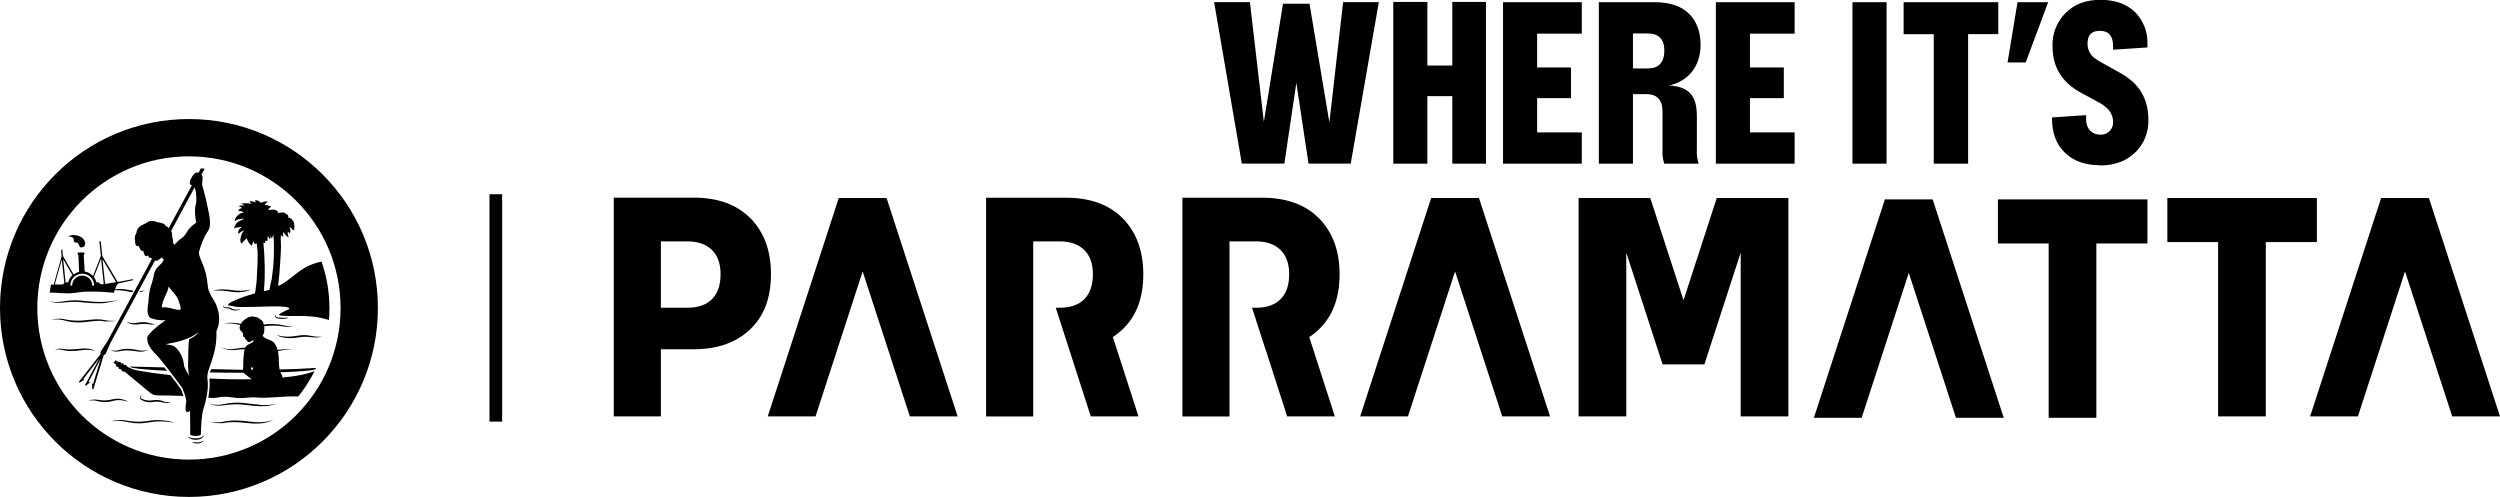 <svg viewBox="0 0 296.12 58.85" xmlns="http://www.w3.org/2000/svg" id="Layer_1">
  <path d="M236.65,23.62h17.71v5.22h-6.05v20.65h-5.65v-20.65h-6.01v-5.22ZM223.26,23.62l-8.41,25.87h5.66l5.58-17.17,5.59,17.17h5.66l-8.42-25.87h-5.66ZM157.45,14.43l-2.34-13.99h-3.14l-2.27,13.99-1.65-14.18h-4.24l3.28,19.13h5.04l1.42-9.57,1.44,9.57h5l3.33-19.13h-4.23l-1.62,14.18ZM172.02,7.76h-2.95V.23h-4.04v19.16h4.04v-8h2.95v8h3.99V.23h-3.99v7.53ZM178.03,19.39h9.33v-3.71h-5.29v-4.06h4.01v-3.63h-4.01V3.99h5.29V.26h-9.33v19.13ZM197.69,10.12c2.31.15,3.3,1.14,3.3,3.63v3.93c-.04.58.03,1.16.21,1.71h-4.07c-.18-.54-.25-1.11-.21-1.68v-4.51c0-1.38-.66-2.07-1.96-2.05h-1.54v8.24h-4.04V.26h6.61c1.8,0,3.16.46,4.07,1.36.91.9,1.37,2.14,1.37,3.69,0,2.52-1.42,4.3-3.73,4.82ZM197.14,6c0-1.36-.67-2.04-2.01-2.04h-1.71v4.15h1.73c1.32,0,1.97-.7,1.99-2.11ZM203.24,19.39h9.33v-3.71h-5.29v-4.06h4.01v-3.63h-4.01V3.99h5.29V.26h-9.33v19.13ZM223.46.26h-4.04v19.13h4.04V.26ZM229.05,19.39h4.07V4.04h3.57V.26h-11.21v3.79h3.57v15.35ZM242.6.26h-3.63l-1.18,7.14h2.15l2.66-7.14ZM248.72,19.6c1.71,0,3.09-.5,4.15-1.5,1.07-1.01,1.65-2.44,1.6-3.91.01-2.46-1.07-4.29-3.26-5.51l-2.51-1.4c-.27-.17-.47-.31-.62-.4-.47-.37-.76-.92-.81-1.52-.07-1.14.42-1.71,1.45-1.71s1.57.6,1.57,1.81v.43l4.07-.27v-.39c.06-1.42-.48-2.8-1.48-3.81-.99-.95-2.35-1.44-4.08-1.44s-3.07.51-4.11,1.53c-1.06,1.05-1.63,2.49-1.57,3.97-.01,2.43,1.1,4.27,3.34,5.49l2.18,1.18c1.1.59,1.65,1.36,1.65,2.28.05.79-.54,1.47-1.33,1.52-.07,0-.13,0-.2,0-.97,0-1.66-.68-1.66-1.81v-.5l-4.04.27v.2c0,1.66.51,2.99,1.52,3.97,1.01.99,2.39,1.49,4.15,1.49Z"></path>
  <g>
    <path d="M22.38,14.1C10.02,14.1,0,24.12,0,36.48s10.02,22.38,22.38,22.38,22.38-10.02,22.38-22.38-10.02-22.38-22.38-22.38ZM22.38,54.44c-9.92,0-17.96-8.04-17.96-17.96s8.04-17.96,17.96-17.96,17.96,8.04,17.96,17.96-8.04,17.96-17.96,17.96Z"></path>
    <g>
      <path d="M8.93,28.71c.54,0,.35.6.69.6.81,0,.62-1.47-.96-1.47-.16,0-.51.09-.56.17,0,0,0,0,0,0,1.1.07.32.7.84.7Z"></path>
      <path d="M5.97,34.65c1.11.03,2.08.2,3.18,0,1.52-.28,4.36.03,4.36.03,0,0,.02-.15.04-.23,0-.02.01-.05.02-.07.19,0,.38-.01.57,0,.34.02.68.07,1.02.14l.26.05c.09.01.18.03.26.04,0,0,0,0,.01,0l.1-.18s-.06,0-.08-.01c-.08-.01-.17-.03-.25-.04-.09-.02-.17-.04-.26-.05-.34-.06-.7-.11-1.05-.1-.18,0-.36.02-.54.06,0-.02.01-.03.01-.03.09-.24.21-.47.36-.68l1.77-.39v-.13s-1.81.34-1.81.34l-1.82-3.07-.19-1.76-.16.02s.18,1.71.18,1.71l-.93,2.39c-.26-.28-.6-.47-.99-.53,0-.01,0-.03,0-.04,0-.04-.11-1.86-.11-1.88h0s.07-.15.09-.18c.01-.03,0-.05-.01-.08-.02-.03-.09-.08-.1-.08h-.62s-.07.06-.09.09c-.02.03-.02.05,0,.08.02.03.1.15.1.17l.08,1.96c-.24.06-.46.17-.65.31l-1.26-2.19-.09-.87c-.04.09-.09.19-.13.28l.07.61-.95,3.38c-.12,0-.23-.01-.33-.02-.05.32-.1.64-.14.97h.1ZM13.75,33.42s-1.11.19-1.3.21l-.31-2.93,1.61,2.72ZM11.97,30.62l.32,3.03c-.2.03-.32.04-.32.04l-.33-.25h-.23c-.05-.23-.15-.44-.29-.63l.86-2.19ZM9.74,32.42c.78,0,1.41.63,1.41,1.41h-.22c0-.66-.53-1.19-1.19-1.19s-1.19.53-1.19,1.19h-.22c0-.78.63-1.41,1.41-1.41ZM8.57,32.59c-.24.23-.42.52-.49.86h-.31l-.29-2.76,1.1,1.9ZM7.32,30.74l.3,2.79-.19.16c-.34.02-.65.02-.94,0l.83-2.96Z"></path>
      <path d="M23.25,52.09c.19,0,.39-.04.57-.14.09-.05.17-.11.23-.19.06-.08.1-.17.1-.27-.08.17-.23.28-.39.34-.16.06-.34.09-.51.09-.18,0-.35,0-.53-.04-.18-.04-.35-.09-.53-.16.14.13.31.22.49.29.18.07.38.09.57.09Z"></path>
      <path d="M26.19,50.14c.08,0,.16-.02.25-.03.08-.01.16-.03.24-.04.63-.09,1.26-.08,1.9-.03.32.02.63.06.96.09.32.03.65.05.97.04.32,0,.65-.04.97-.11.32-.07.63-.17.92-.31-.61.2-1.25.28-1.88.26-.32-.01-.63-.03-.95-.07-.31-.04-.64-.08-.96-.1-.32-.02-.65-.04-.97-.03-.32.01-.65.04-.97.1-.08.01-.16.03-.24.05-.08.01-.15.03-.23.04-.16.02-.31.03-.47.03-.32,0-.64-.04-.95-.1.15.05.31.09.47.12.16.03.32.06.48.07.16.01.33.01.49,0Z"></path>
      <path d="M23.79,52.34c-.11.04-.23.06-.35.06-.24.01-.49-.01-.74-.06.11.08.23.12.36.16.13.03.26.04.39.03.13-.01.27-.04.39-.1.12-.06.23-.16.26-.29-.08.1-.19.16-.3.2Z"></path>
      <path d="M32.81,39.72c.4.2.85.3,1.3.33.45.03.9-.04,1.34-.1.22-.03.43-.06.65-.06.22,0,.43.02.65.04.22.02.45.04.67.04.11,0,.23,0,.34-.02.11-.01.22-.04.33-.08-.22.03-.44.02-.66,0-.22-.02-.44-.06-.65-.1-.22-.04-.45-.07-.67-.08-.23,0-.46.02-.68.05-.22.03-.44.07-.66.09-.22.03-.44.04-.65.05-.44,0-.87-.06-1.3-.18Z"></path>
      <path d="M30.74,47.94c-.67-.05-1.33-.16-2.01-.22-.34-.03-.68-.04-1.02-.02-.34.02-.68.07-1.01.13-.33.06-.66.13-.99.12-.33,0-.67-.06-.97-.21.14.1.3.16.46.21.16.05.33.08.5.09.17.01.34.01.51,0,.17-.01.34-.04.5-.06.33-.04.66-.08,1-.09.33-.01.66,0,1,.03.33.03.67.07,1,.11.34.03.67.07,1.01.08.34.01.68,0,1.02-.04.34-.05.67-.11.99-.21-.67.11-1.34.15-2,.1Z"></path>
      <path d="M37.43,43.58c-1.41.1-2.86.15-4.31.18-.03-.12-.05-.25-.06-.37-.02-.16-.02-.33-.03-.49,0-.4-.02-.86-.11-1.29,0,0,0-.02,0-.03.22-.03.44-.07.65-.12.34-.09.69-.1,1.04-.05-.34-.09-.7-.1-1.05-.04-.22.03-.45.06-.67.08-.03-.11-.07-.22-.1-.29-.05-.11-.14-.31-.24-.45-.12-.17-.29-.3-.48-.39-.11-.05-.24-.09-.36-.14-.12-.05-.23-.1-.34-.17-.04-.03-.09-.06-.13-.09-.05-.05-.1-.1-.14-.16.03-.03.05-.07.06-.1.02-.06.02-.07.07-.13.05-.07.05-.13.06-.2,0-.05.02-.09.01-.14,0-.08-.02-.15.01-.22.03-.08,0-.14-.02-.22,0-.02,0-.03,0-.04,0,0,0,0,0,0,0,0,0-.01,0-.02,0,0,0,0,0,0h0s0-.02,0-.04c.15-.02.3-.04.44-.06.34-.03.69-.03,1.03-.01.35.02.69.07,1.03.12.18.02.36.03.53,0,.18-.02.35-.06.51-.14-.68.23-1.35-.11-2.06-.15-.35-.04-.71-.04-1.06-.02-.15.01-.3.03-.45.05,0-.02-.01-.03-.02-.05,0-.01-.01-.03-.02-.04-.02-.04-.02-.08-.03-.12-.02-.06-.06-.12-.09-.17-.04-.05-.08-.11-.13-.15-.02-.02-.05-.03-.08-.04-.09-.03-.13-.12-.22-.16-.13-.06-.25-.17-.4-.18-.05,0-.11.01-.16,0-.05-.02-.1-.05-.16-.05-.14-.01-.29.03-.43.07-.05.01-.09.03-.13.04-.07.03-.14.07-.18.13,0,.01-.06.02-.07.03-.04.02-.07.03-.11.06-.04.03-.06.07-.1.1-.02.02-.05.03-.08.05-.03.02-.05.05-.08.08-.02.03-.05.05-.08.08-.04.04-.08.08-.11.13,0,0,0,.02-.01.03,0,0,0,0,0,0,0,.02-.01.06-.02.08-.32-.05-.65-.12-.98-.13-.18,0-.35,0-.53.02-.17.02-.35.05-.51.13.33-.1.69-.09,1.03-.05.31.03.61.11.92.18-.01.02-.02.03-.03.04-.02.02-.03.07-.05.13,0,.04-.02.07-.02.1,0,.18.05.34.19.45.04.03.07.04.09.05.03.09.07.19.15.25,0,.05-.08.43.13.4.01,0,.03,0,.05.03.02.04.03.1.03.14,0,.04.01.08.06.09.03.01.06-.01.06,0,0,.01,0,.02-.01.03-.02.06.02.1.11.08.03-.01.05.04.05.09,0,.1.14.17.35.1.07-.03.29-.18.33-.21.01.02.04.06.08.12-.1.15-.34.26-.57.37-.19.07-.34.23-.43.41-.25,0-.5.01-.74.06-.35.05-.69.12-1.03.12-.17,0-.35-.02-.52-.05-.17-.04-.34-.09-.5-.14.31.16.66.26,1.01.29.36.03.71-.02,1.06-.06.22-.03.43-.03.65-.03-.01.04-.02.08-.03.11-.06.34-.09.68-.12,1.02-.03.41,0,.83-.05,1.24,0,.02,0,.04,0,.06-1.25-.02-2.5-.05-3.75-.08-.07.13-.14.27-.19.39,1.33.03,2.69.04,4.01.04.06.08.16.15.24.21.24.19.48.39.74.56-1.6.03-3.31,0-5.03-.09.09.67.01,1.53-.13,2.28.31.02.51.03.53.03.42,0,.83-.13,1.24-.14.53-.02,1.04.07,1.57.13.79.1,1.57-.13,2.37-.05,1.37.14,3.19-.2,4.95-.12.75-.93,1.4-1.94,1.94-3.02-.83.36-2.18.63-3.82.78,0,0,0-.01,0-.02.02-.19-.15-.41-.24-.61,2.05-.06,3.62-.17,4.15-.35.02-.05.04-.09.07-.14ZM29.97,43.78c-.06,0-.11,0-.17,0l-.07-.07.07-.3c.04.08.09.16.18.23,0,.05,0,.1-.01.15Z"></path>
      <path d="M38.08,31s-.04,0-.08.01c-.11.02-.22.04-.33.07-.39.1-.77.24-1.14.41-.65.31-1.22.74-1.78,1.19-.51.4-1.02.82-1.6,1.11-.07.03-.14.07-.21.09.03-.47.11-.95.15-1.42.04-.46.07-.92.1-1.39.04-.85.14-1.71.07-2.57-.02-.22,0-.18,0-.41,0-.09.03-.21,0-.3,0,.06.22.28.3.22.03-.02-.1-.62.01-.5.06.06.49.68.62.57-.13-.28-.14-.77-.07-.66.07.1.18.25.21.19.18-.31-.05-.65-.03-.73.07-.05.38.42.44.41.18-.03.15-.7.09-.89-.04-.12-.15-.29-.27-.44h0c-.13-.1-.26-.19-.42-.2-.16-.01.1-.03-.01-.22,0,0,0-.01,0-.02-.02-.02-.04-.04-.05-.06,0,0,0,0,0,0-.11-.1-.26-.11-.37-.12,0,0,.28-.01.08-.11-.03-.02-.07-.03-.11-.04-.14-.04-.44-.01-.54,0-.11.02-.22.05-.29.06-.09.01.19-.08.11-.15,0,0,0,0,0,0-.02-.02-.05-.04-.08-.07-.19-.18-.48-.24-.73-.19-.38.07-.29-.03-.43-.05.18-.08.29-.25.39-.31,0,0,0-.01-.02-.03-.14-.07-.59-.2-.73-.15-.01,0,0-.01,0-.03.19-.25.08-.23.39-.37,0,0,.01-.02-.02-.02-.4-.08-.78.13-.81.15,0,0-.02-.02-.05-.04-.17-.17-.31-.26-.56-.27-.1,0-.13-.01-.1.03.04.05-.02.09.13.2-.04.04-.26-.05-.33-.07-.11-.03-.38-.06-.49,0-.02.01,0,.01,0,.01.14.04.1.13.31.27,0,0,.01,0,0,.01-.26-.1-.55-.1-.64-.09-.07,0-.13-.01-.19-.01-.01,0-.02,0-.03,0-.2,0-.34.04-.38.06-.03.01,0,.02.04.03.16.05.3.13.34.17,0,0,0,.01-.02,0-.15-.02-.67.03-.67.09.15.05.3.13.39.2.03.02.04.03,0,.03-.26.02-.45.22-.46.29,0,0,0,0,0,0,.13.02.47.09.62.19.02.01,0,.05-.02.06-.7.12-.96.68-1.03.99,0,0,0,.02.01.01.3-.17.38-.21.74-.26.14-.02.78-.16-.12.23-.53.23-.68.76-.66.9,0,.03.03,0,.04,0,.12-.12.33-.13.48-.13.08,0,.32-.07.39-.07.02,0-.12.12-.16.15-.3.23-.31.49-.28.68.05.01.48-.4.69-.4-.03,0-.44.54-.44,1.18,0,.16.1.47.19.34.14-.21.58-.64.59-.58,0,.04.01.08.02.12h0s.18.52.55.74c.04.03.06-.11.09-.23.04-.17.12-.27.12-.27,0,0,.08.17.12.26.12.13.21-.04.25-.05.03.39.13.9.12,1.34-.02.44-.01.89-.03,1.34-.02.46-.05.92-.07,1.38-.01.21-.02.42-.04.63-.02.15-.05.31-.07.46-.03.24-.04.5-.1.74-.02.07-.03.07-.1.09-.06.02-.12.03-.19.05-.08.02-.15.04-.23.07-.13.04-.26.08-.4.12-.31.1-.61.2-.91.32-.29.11-.57.23-.85.37-.17.09-.39.19-.51.35-.08.11.09.12.17.14.11.02.22.02.33.05.38.09.76.12,1.15.12.93,0,1.86-.04,2.79-.06.29,0,.58-.02.88-.02.46,0,.93,0,1.4.05.07,0,.7.11.51.25-.13.1-.31.16-.46.23-.19.09-.38.18-.55.29-.06.04-.24.15-.15.23.03.03.1.03.14.03.1.01.2.02.3.03.76.06,1.54.01,2.3.03.53.01,1.06.04,1.59.11.44.07.87.17,1.3.29.08.02.16.05.24.07.04-.46.06-.93.06-1.4,0-1.93-.33-3.78-.93-5.5ZM32.42,30.53c0,.17,0,.35-.02.52-.02.44-.07.88-.13,1.32-.03.23-.06.46-.09.7-.03.15-.07.3-.11.46-.06.26-.09.54-.15.8-.29.09-.42.09-.67.15.19-1.72.11-4.14-.05-5.76,0-.01.09.04.17.07.03.01.05-.02.05-.03.02-.13-.04-.29-.04-.29,0,0,.17.13.26.08.09-.08.02-.33.09-.61.11.17.19.46.28.34.03-.06,0-.33,0-.33,0,0,.09.28.17.21,0,0,.01,0,.02,0,.02-.02.04-.04.06-.06.07-.09.05-.25.11-.27,0,0,0,0,.01.01.09.78.07,1.72.05,2.72Z"></path>
      <path d="M11.06,47.42c.2.01.39.06.59.11.2.05.41.08.62.09.21.01.42,0,.63-.03.21-.03.41-.08.61-.13.19-.05.38-.07.58-.07.4,0,.8.1,1.18.23-.35-.21-.75-.35-1.17-.39-.21-.02-.42,0-.63.04-.2.05-.39.09-.59.12-.39.06-.79.04-1.19-.02-.1-.01-.2-.03-.31-.04-.1,0-.21-.01-.31,0-.21.01-.42.05-.6.13.2-.04.4-.05.6-.03Z"></path>
      <path d="M32.57,37.46s.03.1.06.13c.03.03.07.06.12.08.16.07.33.09.5.1.17,0,.33,0,.5-.02.16-.02.33-.05.48-.12-.17,0-.33.01-.49.01-.16,0-.32,0-.48-.01-.08,0-.16-.01-.24-.02-.08,0-.16-.02-.23-.05-.07-.02-.13-.06-.15-.12-.02-.07,0-.15.05-.22-.06.06-.11.13-.11.23Z"></path>
      <path d="M19.78,43.92c-.1-.13-.21-.27-.31-.4-1.39-.04-2.77-.08-4.12-.1.05.2,1.86.37,4.43.5Z"></path>
      <path d="M15.84,38.28c-.14,0-.28,0-.42-.04-.14-.03-.28-.07-.41-.14.1.11.24.18.38.23.14.05.29.09.44.1.15.01.3.01.45,0,.15-.02.29-.04.43-.05.29-.03.56-.03.84.02.15.03.29.04.44.04.15,0,.3-.01.44-.07-.15.01-.29,0-.43-.03-.14-.02-.28-.06-.42-.1-.14-.04-.3-.07-.45-.08-.15,0-.3,0-.45.01-.15.01-.3.04-.44.06-.14.03-.28.03-.42.04Z"></path>
      <path d="M7.1,41.4c.1,0,.2.03.29.05.1.03.2.05.31.07.41.07.83.07,1.24.04.21-.02.41-.04.62-.07.2-.03.4-.04.6-.05.2,0,.4,0,.6.03.2.02.4.06.6.12-.18-.1-.38-.16-.58-.22-.2-.05-.41-.08-.62-.09-.21-.01-.42,0-.63.02-.2.02-.4.04-.61.06-.4.03-.81.05-1.21,0-.1,0-.2-.02-.3-.04-.11-.02-.21-.02-.32-.02-.21,0-.41.04-.6.12,0,0,0,0,0,0,.2-.04.4-.04.59-.02Z"></path>
      <path d="M16.61,34.46l-.07.13c.24-.03.48-.09.7-.18-.21.03-.42.05-.63.05Z"></path>
      <path d="M14.17,41.44c-.1.03-.18.06-.27.07-.09.02-.18.03-.27.03-.18,0-.37-.02-.55-.08.16.1.35.16.55.18.1,0,.2,0,.3,0,.05,0,.1-.01.15-.02l.14-.03c.36-.08.73-.1,1.11-.07.19,0,.37.03.56.05.19.02.37.06.57.08.39.03.79-.03,1.12-.22-.36.12-.74.13-1.11.07-.18-.03-.37-.08-.56-.11-.19-.03-.38-.05-.57-.07-.19,0-.39,0-.58.01-.19.02-.39.05-.57.11Z"></path>
      <path d="M19.88,26.91c-.12-.1-.24-.11-.32-.25-.08-.13-.25-.19-.4-.24-.14-.04-.28-.07-.42-.08-.14,0-.25-.11-.39-.13-.27-.03-.56-.07-.83.07-.11.06-.16.12-.28.18-.11.06-.23.11-.34.17-.12.06-.24.1-.34.19-.11.09-.21.25-.29.37-.09.15-.09.31-.11.39-.06.22-.18.26-.17.45,0,.11-.06.22.01.41.02.06,0,.16,0,.22,0,.21.11.54.3.49.09-.02.12-.03.15.03.06.13.11.28.2.4.04.05.08.09.14.12.02.01.21.07.21.07.02.17.13.69.43.55.06-.03.13-.13.14-.02.01.07.03.16.09.21.06.05.16.04.21-.02,0,0,0,0,0,0-.01.08.07.14.15.13l-5.29,9.8-.84,1.28h0s.04.19.04.22h0c-.09.12-1.52,1.95-2.25,2.88-.17.22-.3.39-.36.46.03.02.08.05.12.06l.56-.36s-.09-.05-.13-.07c.35-.46,1.9-2.45,1.9-2.45l-1.44,2.69-.27.5s.08.04.12.06l.47-.4s-.09-.04-.14-.07c.32-.62,1.41-2.72,1.41-2.72,0,0-.66,2.21-.89,2.98-.04-.02-.08-.04-.13-.06l.03.65s.09.05.12.06c.02-.08.08-.28.17-.55,0,0,0,0,0,0,.33-1.08.94-3.1,1.07-3.52l.21-.12.59-1.33,5.27-9.76c.06.05.15.07.29,0,.37-.2.48-.35.48-.35.04.04.25.21.25.21.05.25-.46.69-.65.88-.29.29-.41.59-.5.91-.03.14-.05.26-.06.37-.02.03-.03.07-.04.12-.12.61-.23.66-.38,1.36-.12.54-.11.82-.17,1.44-.05.35-.09.58-.1.81,0,0,0,0,0,0,0,0,0,0,0,0,0,.07,0,.14,0,.21.01.42.16.81.45.89.39.11.76.28,1.68.22-.51.37-1,.74-1.42,1.13-.2.19-.78.71-.76,1.03.03.47.15.97.96,1.82.61.56,2.05,2.5,3.21,4.06.38.95.48,1.36.46,1.61-.02.25-.12.71-.07,1.01.04.26.27.31.52.07.02,1.01.03,2.45.02,2.81,0,.06.07.08.11.09.3.11.89.14,1.13-.05.03-.03.03-.11.03-.15,0-.11,0-.22,0-.33.03-.59.09-1.9.27-2.47.18-.62.34-1.14.44-1.79.25-1.55,0-1.62.06-2.32.03-.37.29-1.05.29-1.05.65-1.84.8-2.74.78-4.18.63-1.3.26-2.92-.53-4-.06-.09-.34-.63-.4-.82-.06-.19-.13-.81-.22-1.45-.2-1.44-1.07-2.65-.91-3.15.26-.85.53-1.67,1.04-2.4,0,0,0,0,0,0,.57-.81.04-2.4-.12-3.29-.12-.68-.38-1.51-.55-2.19,0-.02,0-.04-.01-.06,0-.02,0-.03,0-.05,0-.22.17-.92-.08-1.11,0,0,0,0,0,0l.38-.71c-.15-.02-.3-.03-.44-.04l-.28.52c-.06-.04-.17-.05-.32-.01-.28.08-.93,1.14-.66,1.39.06.05.12.08.19.1l-2.75,5.09s-.06-.08-.09-.11ZM23.47,39.37c-.11.29-.61.6-1.07.82-.1.54-.1,1.87-.11,2.43,0,.29-.08.98.12,1.92-.32-.56-.6-1.09-.61-1.22-.06-1.13-.82-2.26-1.41-2.4-.19-.05-.2-.01-.76-.15.31-.06.58-.12.83-.17h0s0,0,.03,0c.17-.03.32-.07.46-.1.66-.16,1.82-.51,2.52-1.14ZM23.06,22.16c.07.22.13.56.13.56.27,1.92-.32,1.21,0,3.37l.04.29s-.58.42-.81.7c-.35.42-.44.82-.89,1.12-.74.49-.8.86-.88.77-.1-.11-.18-.23-.18-.23.05-.13.04-.3,0-.42-.02-.05-.04-.1-.05-.15-.04-.12-.02-.26-.03-.38-.01-.13-.03-.26-.09-.38,0-.02-.02-.04-.03-.05l2.8-5.2ZM21.02,35.3c.15.25.41,1.2.39,1.26-.02.05-.06.1-.12.15-.72-.03-1.36-.41-2.13-.29.03-.51.29-1.1.45-1.44.17-.35.29-.62.37-1.06.17.37.65.72,1.04,1.38Z"></path>
      <path d="M12.7,38.06c.16,0,.32,0,.48,0,.16,0,.32-.03.48-.06-.32.02-.64,0-.95-.03-.16-.02-.31-.05-.46-.08-.16-.04-.32-.05-.48-.06-.32-.02-.65,0-.96.03-.32.03-.63.07-.95.1-.63.05-1.26.03-1.88-.08-.15-.03-.31-.07-.47-.09-.16-.03-.32-.04-.48-.04-.16,0-.32,0-.48.03-.16.02-.32.06-.46.12.31-.07.63-.09.94-.05.16.02.31.04.46.07l.23.06c.08.02.16.04.23.06.31.08.63.12.96.14.32.02.65.01.97-.01.64-.05,1.26-.18,1.89-.17.16,0,.31.01.46.04.16.02.32.05.48.05Z"></path>
      <path d="M6.83,35.87c.35,0,.7-.04,1.04-.07.34-.03.68-.06,1.02-.05.34,0,.68.04,1.03.08.69.06,1.38.11,2.08.09.17,0,.35-.02.52-.05.17-.03.34-.06.51-.09.34-.07.68-.14,1.01-.22-.34.04-.69.09-1.03.13-.34.04-.68.08-1.03.08-.34,0-.69-.02-1.03-.04-.34-.02-.69-.05-1.03-.09-.34-.03-.69-.07-1.04-.07-.35,0-.7.03-1.04.08l-.51.07c-.17.02-.34.04-.51.05-.34.02-.69,0-1.02-.12.15.08.32.13.5.16.17.03.35.05.52.05Z"></path>
      <path d="M28.63,34.59c.38-.04.75-.13,1.1-.29-.37.08-.74.12-1.11.14-.37,0-.74-.01-1.1-.07-.37-.05-.75-.09-1.13-.09-.38,0-.76.04-1.12.15.38-.02.75-.02,1.12,0,.18.02.37.03.55.06.18.02.37.05.55.08.38.05.76.07,1.14.02Z"></path>
      <path d="M26.43,36.25c-.02.05,0,.12.05.16.04.04.1.06.15.07.05.01.1.02.16.03.11,0,.2,0,.29.02.09.02.17.06.25.12.02.01.04.03.07.04.02.02.05.03.08.03.03.01.05.02.08.02.03,0,.05.01.08.02.11.02.21.02.31.01.2-.01.4-.05.6-.12-.2.01-.4.03-.6.02-.1,0-.2-.01-.29-.03-.02,0-.05-.01-.07-.02-.02,0-.04-.01-.06-.02-.02,0-.04-.02-.06-.03-.02-.01-.04-.02-.06-.04-.09-.06-.19-.11-.3-.13-.11-.02-.22,0-.31,0-.05,0-.1,0-.14,0-.05,0-.09-.02-.13-.04-.04-.02-.05-.06-.05-.11,0-.05.02-.09.04-.14-.03.04-.06.08-.08.13Z"></path>
      <path d="M16.89,46.7c-.08.05-.15.1-.21.18-.06.07-.11.17-.09.28.03.11.12.19.2.23.08.05.17.09.25.12.35.14.74.17,1.12.1.17-.03.34-.04.52-.03.17,0,.35.03.52.07.08.02.18.05.27.06.09.01.19.02.28.02.19,0,.37-.05.53-.14-.18.04-.36.06-.53.04-.09,0-.17-.03-.26-.05-.09-.02-.16-.05-.25-.09-.36-.12-.74-.14-1.12-.08-.17.03-.34.04-.52.03-.17,0-.35-.04-.51-.09-.08-.03-.16-.06-.24-.09-.08-.03-.14-.08-.17-.14-.03-.06,0-.15.04-.23.04-.08.1-.15.17-.21Z"></path>
      <path d="M21.49,46.21c-.06-.14-.62-.89-1.31-1.78-1.49-.16-2.9-.36-4.14-.6-.41-.08-.97-.4-.97-.4-.08-.21-.27-.25-.38-.2-.04-.22-.22-.25-.35-.17,0-.25-.25-.21-.32-.17,0,0-.2-.14-.35-.22l-.22.3c.09.07.22.17.31.23-.08.21.12.32.28.23-.08.06.04.4.32.28.03.28.26.34.4.31,0,0,.53.45.68.57.4.33.79.66,1.19.98.39.32.78.64,1.16.96.39.33.78.31,1.27.31.75,0,1.72.02,2.66.06-.08-.28-.17-.55-.24-.7Z"></path>
      <path d="M15.03,49.82c-.64-.12-1.31-.08-1.93.09.32-.05.64-.07.96-.06.32,0,.63.05.94.12.32.07.64.12.96.15.33.03.65.03.98,0,.32-.03.65-.08.96-.13.31-.05.63-.07.95-.08.64,0,1.28.06,1.91.18-.61-.2-1.26-.31-1.91-.33-.32-.01-.65,0-.98.05-.16.02-.32.05-.48.07-.16.02-.32.04-.47.05-.63.06-1.27,0-1.9-.1Z"></path>
    </g>
  </g>
  <rect height="26.93" width="1.5" y="23.01" x="57.98"></rect>
  <path d="M88.9,25.87c-1.61-1.64-3.86-2.46-6.74-2.46h-9.46v25.91h5.58v-7.95h3.88c2.8,0,5.03-.78,6.68-2.35,1.66-1.56,2.48-3.74,2.48-6.54,0-2.77-.81-4.98-2.42-6.62ZM84.34,35.43c-.68.68-1.65,1.02-2.93,1.02h-3.13v-7.86h3.13c1.25,0,2.22.34,2.91,1.01.69.67,1.03,1.64,1.03,2.89,0,1.28-.34,2.26-1.01,2.94h0ZM274.43,28.67h-6.05v20.65h-5.65v-20.65h-6.01v-5.22h17.71v5.22ZM132.94,39.03c-.35.33-.72.63-1.12.9l3.03,9.39h-5.65l-2.56-7.95h-.02s.02,0,.02,0l-1.59-4.92h.19,0s.27,0,.27,0c1.28,0,2.26-.34,2.93-1.02.67-.68,1.01-1.66,1.01-2.94,0-1.25-.34-2.21-1.03-2.89-.69-.67-1.66-1.01-2.91-1.01h-3.13v20.74h-5.58v-25.91h9.46c2.88,0,5.13.82,6.74,2.46,1.61,1.64,2.42,3.85,2.42,6.62,0,2.8-.83,4.98-2.48,6.54ZM203.34,23.45h8.49v25.87h-5.65v-19.39l-4.3,13.23h-4.95l-4.3-13.23v19.39h-5.65v-25.87h8.49l3.94,12.11,3.94-12.11ZM156.2,39.03c-.35.33-.72.63-1.12.9l3.03,9.39h-5.65l-2.56-7.95h-.03s.02,0,.02,0l-1.59-4.92h.19,0s.27,0,.27,0c1.28,0,2.26-.34,2.93-1.02.67-.68,1.01-1.66,1.01-2.94,0-1.25-.34-2.21-1.03-2.89-.69-.67-1.66-1.01-2.91-1.01h-3.13v20.74h-5.58v-25.91h9.46c2.88,0,5.13.82,6.74,2.46,1.61,1.64,2.42,3.85,2.42,6.62,0,2.8-.83,4.98-2.48,6.54h0ZM105.01,23.45l8.42,25.87h-5.66l-5.59-17.17-5.58,17.17h-5.66l8.41-25.87h5.66ZM296.12,49.32h-5.66l-5.59-17.17-5.58,17.17h-5.66l8.41-25.87h5.66l8.42,25.87ZM175.18,23.45l8.42,25.87h-5.66l-5.59-17.17-5.58,17.17h-5.66l8.41-25.87h5.66Z"></path>
</svg>